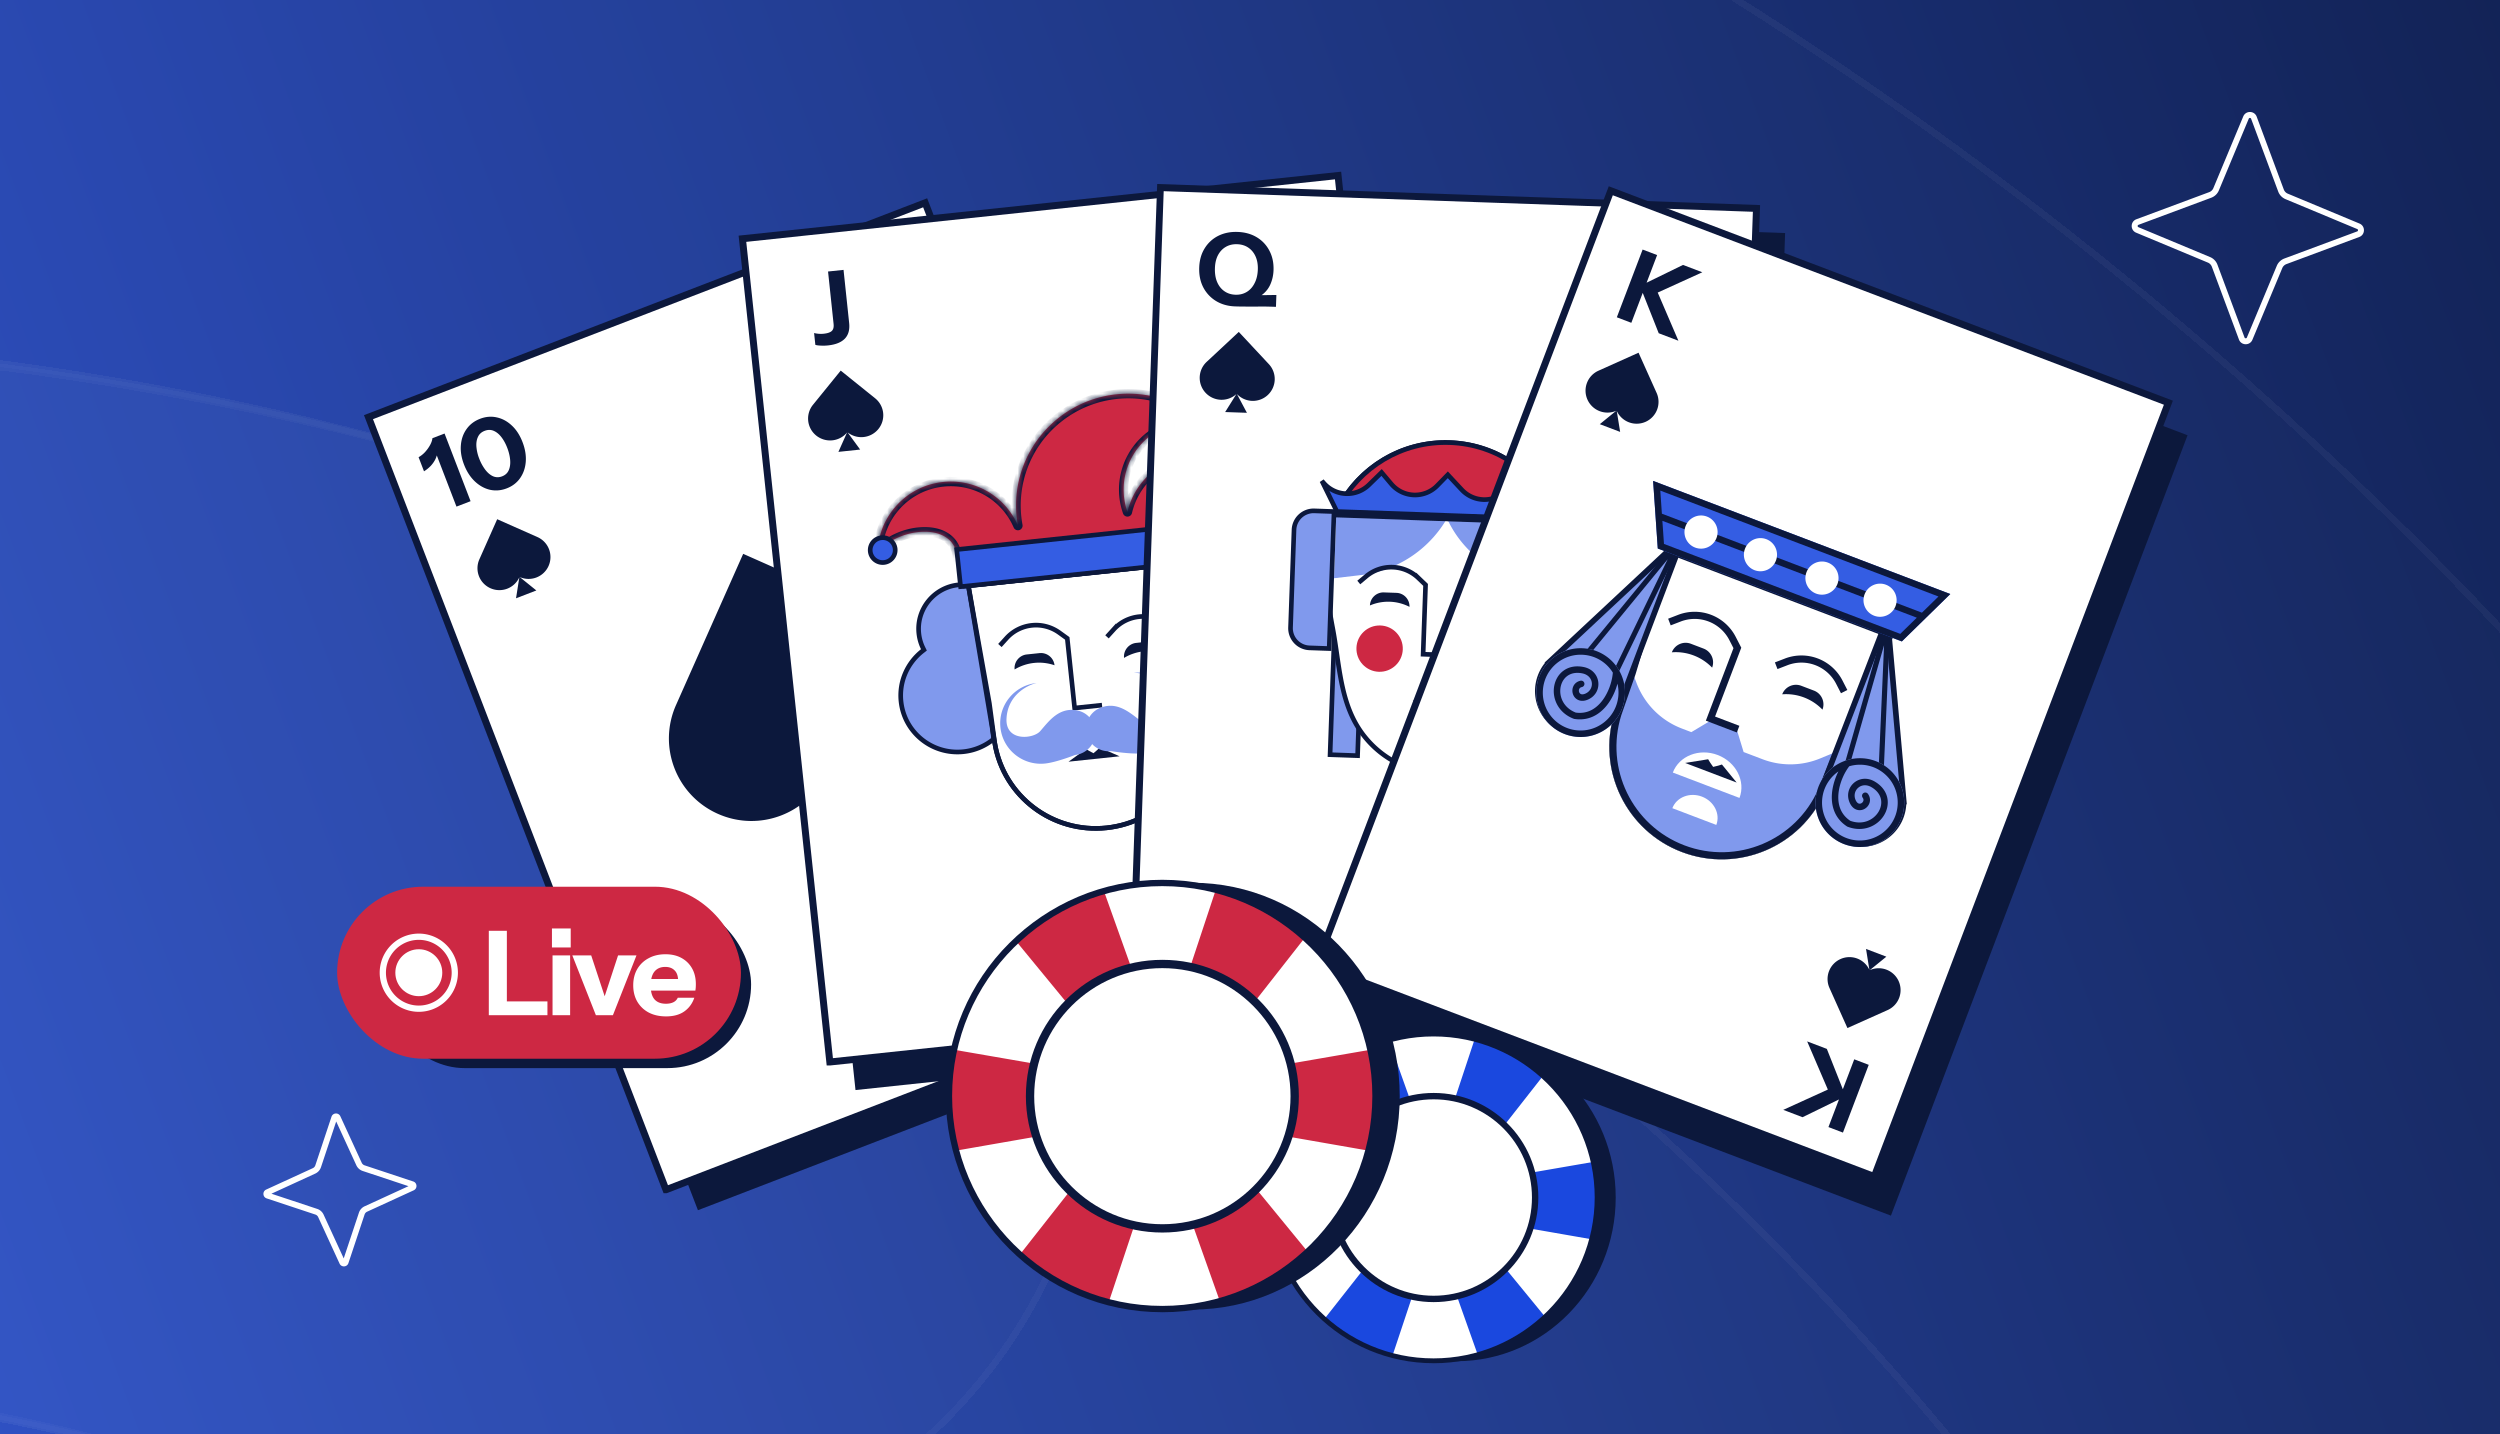 <svg xmlns="http://www.w3.org/2000/svg" width="441" height="253" fill="none"><g clip-path="url(#a)"><path fill="url(#b)" d="M0 0h441v253H0z"/><g opacity=".1" shape-rendering="crispEdges"><g filter="url(#c)" style="mix-blend-mode:overlay"><ellipse cx="-66.5" cy="589" fill="#fff" fill-opacity=".1" rx="692.5" ry="692"/><path stroke="#fff" stroke-opacity=".4" stroke-width="1.2" d="M625.4 589c0 381.849-309.774 691.4-691.9 691.4S-758.4 970.849-758.4 589s309.774-691.4 691.9-691.4S625.4 207.151 625.4 589z"/></g><g filter="url(#d)" style="mix-blend-mode:overlay"><path fill="#fff" fill-opacity=".1" fill-rule="evenodd" d="M60.14 273.923c-106.613-43.64-222.101-31.754-314.599 22.534-43.922 25.778-100.425 11.07-126.204-32.852-25.778-43.922-11.07-100.426 32.853-126.204 139.975-82.153 315.709-100.515 477.816-34.159C405.794 216.131 537.849 531.216 424.96 807.004 312.071 1082.79-3.014 1214.85-278.801 1101.96c-47.133-19.3-69.701-73.14-50.408-120.276 19.293-47.132 73.141-69.7 120.273-50.408 181.523 74.304 388.912-12.615 463.215-194.138S241.664 348.227 60.141 273.923z" clip-rule="evenodd"/><path stroke="#fff" stroke-opacity=".4" stroke-width="1.2" d="M60.368 273.368c-106.794-43.714-222.478-31.807-315.131 22.571-43.636 25.611-99.772 10.998-125.382-32.638-25.611-43.636-10.998-99.772 32.638-125.383 139.821-82.062 315.359-100.403 477.286-34.12C405.26 216.561 537.168 531.296 424.405 806.776 311.641 1082.26-3.093 1214.17-278.574 1101.4c-46.826-19.16-69.247-72.66-50.08-119.488 19.167-46.826 72.665-69.248 119.491-50.08 181.83 74.428 389.568-12.637 463.997-194.466 74.429-181.83-12.636-389.569-194.466-463.998z"/></g><g filter="url(#e)" style="mix-blend-mode:overlay"><path fill="#fff" fill-opacity=".15" fill-rule="evenodd" d="M63.139 274.923c-181.523-74.304-388.912 12.615-463.215 194.138-74.304 181.523 12.615 388.911 194.138 463.215 106.614 43.641 222.102 31.754 314.6-22.534 43.922-25.778 100.425-11.069 126.203 32.853 25.779 43.922 11.07 100.425-32.852 126.205-139.975 82.15-315.709 100.51-477.816 34.16-275.788-112.892-407.843-427.977-294.954-703.765C-457.868 123.408-142.783-8.647 133.004 104.242c47.133 19.293 69.701 73.141 50.408 120.273-19.293 47.132-73.141 69.701-120.273 50.408z" clip-rule="evenodd"/><path stroke="#fff" stroke-opacity=".4" stroke-width="1.2" d="M63.366 274.368c-181.83-74.429-389.568 12.636-463.997 194.466-74.429 181.829 12.636 389.568 194.466 463.997 106.794 43.715 222.478 31.808 315.131-22.571 43.636-25.611 99.771-10.998 125.382 32.638 25.611 43.637 10.998 99.772-32.638 125.382-139.821 82.06-315.359 100.4-477.286 34.12-275.481-112.762-407.39-427.496-294.626-702.977 112.764-275.481 427.498-407.39 702.979-294.626 46.826 19.167 69.247 72.665 50.08 119.491-19.167 46.825-72.665 69.247-119.49 50.08z"/></g></g><path fill="#fff" fill-rule="evenodd" d="M63.97 206.557a1.896 1.896 0 0 1-1.114-1.003l-.001-.003-3.551-7.724-2.688 8.081a1.895 1.895 0 0 1-1.004 1.113l-.003.002-7.729 3.547 8.086 2.683a1.895 1.895 0 0 1 1.115 1.006l3.551 7.725 2.688-8.082a1.895 1.895 0 0 1 1.004-1.113l.003-.001 7.729-3.548-8.086-2.683zm9.009 3.415-8.219 3.772a.844.844 0 0 0-.447.499l-2.852 8.575c-.239.718-1.238.779-1.561.086l-3.775-8.211a.849.849 0 0 0-.5-.447l-8.582-2.848c-.72-.239-.78-1.237-.086-1.56l8.219-3.772a.844.844 0 0 0 .447-.499l2.852-8.575c.24-.718 1.239-.779 1.561-.085l3.775 8.21a.85.85 0 0 0 .5.447l8.582 2.848c.72.239.78 1.237.086 1.56z" clip-rule="evenodd"/><g clip-path="url(#f)"><path fill="#0C183C" d="M169.54 37.796 70.193 76.052l52.922 137.431 99.347-38.255L169.54 37.796z"/><path fill="#fff" stroke="#0C183C" stroke-width="1.232" d="M117.478 209.868 64.999 73.586l98.198-37.813 52.478 136.282-98.197 37.813z"/><path fill="#0C183C" fill-rule="evenodd" d="M86.419 86.395c.985.218 1.975.135 2.97-.248.996-.382 1.78-.982 2.355-1.8.581-.832.915-1.797 1-2.895.086-1.099-.105-2.256-.573-3.472-.463-1.204-1.09-2.175-1.88-2.91-.795-.748-1.678-1.227-2.647-1.438-.974-.222-1.965-.14-2.97.248-.996.382-1.787.984-2.372 1.806-.579.806-.913 1.752-1.003 2.84-.094 1.076.09 2.217.554 3.421.463 1.205 1.096 2.192 1.9 2.961.799.759 1.688 1.254 2.666 1.487zm3.331-3.469c-.22.516-.612.883-1.177 1.1-.552.212-1.087.208-1.603-.012-.51-.235-.972-.629-1.387-1.18a7.928 7.928 0 0 1-1.05-1.937 7.414 7.414 0 0 1-.492-2.074c-.053-.665.036-1.244.265-1.738.224-.505.619-.866 1.183-1.083.564-.217 1.096-.219 1.597-.005.501.213.955.584 1.361 1.113.407.528.75 1.158 1.03 1.887.28.73.452 1.438.513 2.124.06.688-.02 1.289-.24 1.805z" clip-rule="evenodd"/><path fill="#0C183C" d="M77.049 80.337a3.983 3.983 0 0 1-.242.658c-.2.406-.469.795-.808 1.167a5.993 5.993 0 0 1-1.205.977l-.956-2.487a4.66 4.66 0 0 0 1.124-.889 6.44 6.44 0 0 0 .895-1.238c.246-.45.387-.86.423-1.228l2.14-.823 4.59 11.936-2.489.957-3.471-9.03z"/><path fill="#0C183C" fill-rule="evenodd" d="M197.246 160.576c.585-.821 1.376-1.423 2.371-1.806.995-.382 1.98-.463 2.954-.241.989.229 1.883.722 2.683 1.48.799.759 1.432 1.746 1.9 2.961.463 1.205.647 2.346.553 3.422-.089 1.087-.424 2.034-1.002 2.84-.575.817-1.365 1.419-2.372 1.806-.995.383-1.985.465-2.97.248-.97-.211-1.852-.69-2.647-1.437-.791-.737-1.418-1.707-1.881-2.912-.463-1.204-.654-2.361-.573-3.471.086-1.098.414-2.062.984-2.89zm4.797.344c-.509-.235-1.046-.245-1.61-.028-.553.213-.948.574-1.183 1.083-.221.516-.301 1.118-.24 1.805.061.687.234 1.4.519 2.141a7.378 7.378 0 0 0 1.024 1.87c.406.529.86.9 1.361 1.114.505.224 1.039.228 1.603.011.565-.217.961-.572 1.19-1.066.229-.494.317-1.074.265-1.738a7.49 7.49 0 0 0-.5-2.092 7.879 7.879 0 0 0-1.042-1.92c-.415-.551-.878-.944-1.387-1.18z" clip-rule="evenodd"/><path fill="#0C183C" d="M194.347 171.351a3.989 3.989 0 0 0-.62-.326 4.994 4.994 0 0 0-1.382-.326 6.023 6.023 0 0 0-1.549.082l.956 2.487c.43-.102.907-.133 1.43-.093a6.395 6.395 0 0 1 1.494.32c.484.169.863.378 1.137.628l2.14-.822-4.589-11.936-2.488.956 3.471 9.03zM91.68 101.791a3.86 3.86 0 0 0 5.09-1.962v-.002a3.853 3.853 0 0 0-1.96-5.086l-7.106-3.152-3.144 7.079a3.861 3.861 0 0 0 1.964 5.1 3.868 3.868 0 0 0 5.087-1.93l-.583 3.7 3.584-1.381-2.931-2.366zm54.396 34.328c7.328 3.248 15.909-.063 19.164-7.389v-.005c3.256-7.328-.052-15.905-7.382-19.156l-26.761-11.872-11.842 26.662c-3.268 7.35.045 15.951 7.397 19.208 7.308 3.243 15.856-.013 19.162-7.27l-2.196 13.935 13.495-5.2-11.037-8.913zm44.702 9.346a3.859 3.859 0 0 1 5.092-1.952l.001.001a3.853 3.853 0 0 1 1.952 5.089l-3.164 7.1-7.077-3.149a3.862 3.862 0 0 1-1.958-5.103 3.869 3.869 0 0 1 5.071-1.975l-2.912-2.356 3.586-1.375-.591 3.72z"/></g><g clip-path="url(#g)"><path fill="#0C183C" d="M241.658 34.554 135.361 45.84l15.549 146.446L257.206 181 241.658 34.554z"/><path fill="#fff" stroke="#0C183C" stroke-width="1.232" d="M146.381 187.337 130.962 42.116 236.034 30.96l15.419 145.221-105.072 11.155z"/><path fill="#0C183C" d="M146.062 60.932a7.728 7.728 0 0 1-1.306.031c-.421-.015-.73-.06-.93-.134l-.22-2.084c.222.06.484.104.786.131.302.028.606.025.914-.007.663-.07 1.131-.227 1.404-.47.284-.256.396-.673.335-1.25l-.978-9.255 2.733-.288.991 9.378c.124 1.178-.132 2.098-.768 2.76-.637.651-1.624 1.047-2.961 1.188zm88.089 98.634a7.846 7.846 0 0 0-1.284.243c-.408.103-.701.211-.881.325l.22 2.085c.205-.105.452-.203.741-.293.29-.09.588-.151.896-.184.662-.07 1.153-.015 1.471.166.331.191.527.576.588 1.153l.978 9.255 2.733-.289-.991-9.379c-.124-1.177-.566-2.024-1.327-2.539-.759-.503-1.807-.684-3.144-.543zm-84.647-83.307a3.885 3.885 0 0 0 5.444-.58l.001-.002a3.841 3.841 0 0 0-.577-5.42l-6.07-4.882-4.891 6.027a3.85 3.85 0 0 0 .577 5.435 3.895 3.895 0 0 0 5.436-.55l-1.529 3.423 3.835-.407-2.226-3.044zm84.727 67.802a3.886 3.886 0 0 1 5.446-.569l.001.001a3.841 3.841 0 0 1 .568 5.421l-4.916 6.042-6.043-4.872a3.85 3.85 0 0 1-.571-5.435 3.894 3.894 0 0 1 5.431-.598l-2.21-3.029 3.835-.402-1.541 3.441z"/><mask id="h" fill="#fff"><path d="M202.356 77.323a12.027 12.027 0 0 1 10.02-2.728c-7.302-6.66-18.627-6.952-26.301-.333a19.643 19.643 0 0 0-6.512 18.454 12.901 12.901 0 0 0-13.208-7.693c-6.582.695-11.486 6.202-11.553 12.634 2.805-4.342 13.363-6.13 14.076.61l41.533-4.386c-.711-6.74 9.988-7.197 13.638-3.537-1.409-6.277-7.354-10.637-13.937-9.942a12.902 12.902 0 0 0-11.229 9.91 11.919 11.919 0 0 1 3.473-12.989z"/></mask><path fill="#CD2843" d="M202.356 77.323a12.027 12.027 0 0 1 10.02-2.728c-7.302-6.66-18.627-6.952-26.301-.333a19.643 19.643 0 0 0-6.512 18.454 12.901 12.901 0 0 0-13.208-7.693c-6.582.695-11.486 6.202-11.553 12.634 2.805-4.342 13.363-6.13 14.076.61l41.533-4.386c-.711-6.74 9.988-7.197 13.638-3.537-1.409-6.277-7.354-10.637-13.937-9.942a12.902 12.902 0 0 0-11.229 9.91 11.919 11.919 0 0 1 3.473-12.989z"/><path fill="#0C183C" d="m212.376 74.595-.146.808 2.808.508-2.108-1.922-.554.606zm-10.02 2.728.536.622-.536-.622zm-16.281-3.061-.536-.622.536.622zm-6.512 18.454-.754.325a.82.82 0 0 0 1.561-.473l-.807.148zm-24.761 4.941-.821-.008-.029 2.837 1.54-2.383-.69-.446zm14.076.61-.817.086.087.817.816-.087-.086-.816zm41.533-4.386.087.816.816-.086-.086-.817-.817.087zm13.638-3.537-.581.58 2.004 2.009-.622-2.769-.801.18zm-25.166-.033-.775.273a.822.822 0 0 0 1.575-.088l-.8-.185zm13.64-16.524a12.852 12.852 0 0 0-10.704 2.914l1.073 1.244a11.207 11.207 0 0 1 9.338-2.542l.293-1.616zm-25.912 1.096c7.356-6.344 18.214-6.064 25.212.319l1.107-1.213c-7.607-6.938-19.4-7.242-27.391-.35l1.072 1.244zm-6.241 17.685a18.823 18.823 0 0 1 6.241-17.685l-1.072-1.243a20.463 20.463 0 0 0-6.783 19.225l1.614-.297zm-13.929-6.728a12.08 12.08 0 0 1 12.368 7.201l1.508-.65a13.722 13.722 0 0 0-14.048-8.184l.172 1.633zm-10.818 11.825c.062-6.017 4.652-11.174 10.818-11.825l-.172-1.633c-6.999.739-12.217 6.594-12.288 13.442l1.642.016zm54.575-16.447c6.167-.65 11.732 3.434 13.05 9.306l1.602-.36c-1.499-6.681-7.825-11.318-14.824-10.579l.172 1.633zm-10.515 9.278a12.08 12.08 0 0 1 10.515-9.278l-.172-1.633a13.723 13.723 0 0 0-11.943 10.542l1.6.369zm2.136-13.795a12.74 12.74 0 0 0-3.711 13.883l1.549-.545a11.097 11.097 0 0 1 3.235-12.094l-1.073-1.244zm-32.125 21.48c-.204-1.93-1.133-3.31-2.485-4.159-1.32-.829-2.977-1.115-4.624-1.036-1.654.08-3.366.528-4.857 1.247-1.483.715-2.807 1.728-3.615 2.978l1.379.892c.594-.92 1.642-1.76 2.949-2.39a11.186 11.186 0 0 1 4.223-1.087c1.432-.068 2.724.191 3.672.787.915.575 1.573 1.5 1.725 2.94l1.633-.172zm54.936-8.417c-1.051-1.054-2.558-1.768-4.157-2.157a12.82 12.82 0 0 0-5.011-.205c-1.627.267-3.188.892-4.305 1.979-1.145 1.113-1.766 2.656-1.562 4.586l1.633-.173c-.152-1.44.298-2.482 1.073-3.236.803-.78 2.012-1.304 3.427-1.536a11.177 11.177 0 0 1 4.356.18c1.411.344 2.61.946 3.384 1.722l1.162-1.16zm-14.305 3.3-41.533 4.386.172 1.633 41.534-4.386-.173-1.633z" mask="url(#h)"/><path fill="#8099ED" stroke="#0C183C" stroke-width=".821" d="m162.718 114.844.262-.205-.147-.299a7.723 7.723 0 0 1-.748-2.602c-.452-4.275 2.665-8.113 6.965-8.567a7.837 7.837 0 0 1 3.389.384l2.833 26.821a10.007 10.007 0 0 1-5.32 2.221c-5.505.581-10.433-3.389-11.011-8.863-.374-3.536 1.159-6.838 3.777-8.89zm57.541-6.077-.299-.146.081-.323a7.71 7.71 0 0 0 .188-2.701c-.451-4.275-4.301-7.377-8.601-6.922a7.829 7.829 0 0 0-3.234 1.083l2.832 26.821a10.018 10.018 0 0 0 5.666 1.061c5.505-.582 9.496-5.494 8.918-10.968-.374-3.536-2.562-6.445-5.551-7.905z"/><path fill="#fff" stroke="#0C183C" stroke-width=".821" d="m175.479 131.119-4.664-27.803 39.029-4.122 1.521 27.952c.521 9.568-6.584 17.873-16.163 18.885-9.509 1.004-18.149-5.532-19.723-14.912z"/><path stroke="#0C183C" stroke-width=".821" d="m170.82 103.316 39.02-4.121.96 21.036v.007l.001.008.565 6.906c.518 9.565-6.587 17.868-16.164 18.879-9.507 1.004-18.145-5.529-19.722-14.906l-.953-7.051-.001-.008-.002-.009-3.704-20.741z"/><path fill="#0C183C" d="M178.978 118.096a2.415 2.415 0 0 1 2.155-2.651l2.223-.235a2.417 2.417 0 0 1 2.662 2.142 8.346 8.346 0 0 0-7.04.744zm19.304-2.039a2.418 2.418 0 0 1 2.156-2.651l2.223-.235a2.416 2.416 0 0 1 2.661 2.143 8.346 8.346 0 0 0-7.04.743z"/><path stroke="#0C183C" stroke-width=".821" d="m194.396 124.386-4.834.511-1.297-12.285-1.414-1.018a7.025 7.025 0 0 0-9.3.983l-1.17 1.29m18.891-1.528 1.17-1.29a7.026 7.026 0 0 1 9.3-.983l1.414 1.018"/><path fill="#fff" d="M193.389 130.385c-1.925.204-3.336 1.775-3.153 3.511l6.969-.736c-.183-1.736-1.892-2.978-3.816-2.775z"/><path fill="#0C183C" d="m188.483 134.364 3.067-2.213.036-.026.53.332.766.412.662-.563.449-.435.04.018 3.462 1.523-9.012.952z"/><path fill="#345DE3" stroke="#0C183C" stroke-width=".821" d="m168.758 96.942 41.859-4.42.691 6.541-41.859 4.421-.691-6.542z"/><path fill="#8099ED" d="M176.477 128.337c.414 3.923 3.945 6.765 7.886 6.348 2.014-.212 5.288-1.513 5.288-1.513 2.193-.232 3.784-2.189 3.554-4.371a3.975 3.975 0 0 0-2.745-3.366c-3.559-1.011-5.484 1.866-6.985 3.557-1.215 1.371-6.107 1.858-5.928-2.193.179-4.051 3.462-5.884 5.316-6.318-3.941.416-6.801 3.933-6.386 7.856z"/><path fill="#8099ED" d="M207.877 125.02c.414 3.923-2.445 7.44-6.386 7.856-2.015.213-5.488-.376-5.488-.376-2.193.232-4.158-1.35-4.388-3.532a3.975 3.975 0 0 1 1.981-3.865c3.27-1.732 5.753.679 7.574 2.02 1.475 1.086 6.36.541 5.339-3.384-1.021-3.924-4.615-5.03-6.519-5.068 3.942-.416 7.473 2.426 7.887 6.349z"/><path fill="#345DE3" stroke="#0C183C" stroke-width=".821" d="M157.902 96.808a2.2 2.2 0 0 1-1.963 2.412 2.199 2.199 0 0 1-2.423-1.95 2.199 2.199 0 0 1 1.962-2.411 2.2 2.2 0 0 1 2.424 1.949zm54.637-22.118a2.2 2.2 0 0 1-1.963 2.413 2.2 2.2 0 0 1-2.424-1.95 2.2 2.2 0 0 1 1.963-2.412 2.2 2.2 0 0 1 2.424 1.95zm12.974 14.285a2.2 2.2 0 0 1-1.963 2.413 2.199 2.199 0 0 1-2.423-1.95 2.2 2.2 0 0 1 1.963-2.412 2.199 2.199 0 0 1 2.423 1.95z"/></g><g clip-path="url(#i)"><path fill="#0C183C" d="m314.895 41.11-106.393-3.717-5.142 147.179 106.393 3.718 5.142-147.18z"/><path fill="#fff" stroke="#0C183C" stroke-width="1.232" d="m199.583 179.037 5.099-145.948 105.162 3.674-5.099 145.948-105.162-3.674z"/><path fill="#0C183C" fill-rule="evenodd" d="M214.498 53.094c.975.591 2.096.91 3.363.954.675.024 1.291.034 1.849.03.557.008 1.102.01 1.636.005.533-.005 1.097-.008 1.69-.011.604.01 1.285.028 2.043.055l.074-2.095-2.605.036a4.47 4.47 0 0 0 .264-.208 4.59 4.59 0 0 0 1.346-1.853c.298-.724.462-1.5.492-2.329.046-1.301-.198-2.453-.731-3.456a5.893 5.893 0 0 0-2.228-2.371c-.964-.58-2.091-.892-3.381-.938-1.267-.045-2.408.187-3.422.696a5.884 5.884 0 0 0-2.39 2.208c-.591.95-.91 2.077-.956 3.378-.046 1.314.191 2.477.712 3.49a6.1 6.1 0 0 0 2.244 2.409zm5.41-1.586c-.582.347-1.245.507-1.991.48-.735-.025-1.379-.232-1.935-.619-.555-.387-.981-.923-1.276-1.61-.296-.697-.426-1.525-.392-2.483.031-.888.212-1.646.543-2.274.343-.639.804-1.126 1.385-1.461.581-.335 1.245-.489 1.991-.462.758.026 1.414.227 1.97.603.556.375.982.893 1.279 1.556.296.662.429 1.43.398 2.306-.033.947-.228 1.758-.584 2.432-.344.675-.807 1.186-1.388 1.532zm67.513 112.986c1.014-.521 2.155-.759 3.422-.714.675.024 1.29.058 1.846.101.556.032 1.1.069 1.632.111.532.043 1.094.086 1.685.131.603.033 1.284.063 2.042.09l-.074 2.095-2.597-.221c.087.073.17.148.249.226a4.586 4.586 0 0 1 1.211 1.945c.247.743.355 1.529.326 2.357-.046 1.302-.371 2.434-.974 3.396a5.891 5.891 0 0 1-2.391 2.207c-1.002.51-2.148.742-3.439.696-1.267-.045-2.388-.357-3.363-.937a5.885 5.885 0 0 1-2.228-2.372c-.522-.99-.76-2.136-.714-3.437.047-1.314.366-2.457.958-3.432a6.096 6.096 0 0 1 2.409-2.242zm5.283 1.964c-.555-.387-1.206-.593-1.952-.62-.734-.026-1.392.134-1.973.481-.581.347-1.044.852-1.388 1.515-.344.675-.533 1.491-.567 2.45-.031.887.096 1.656.381 2.306.296.662.723 1.181 1.278 1.556.556.375 1.207.576 1.953.602.758.027 1.427-.127 2.008-.461.581-.335 1.043-.822 1.386-1.462.343-.639.53-1.397.561-2.273.033-.946-.104-1.769-.411-2.467-.295-.697-.72-1.24-1.276-1.627z" clip-rule="evenodd"/><path fill="#0C183C" d="M218.186 69.493a3.86 3.86 0 0 0 5.45.188v-.001a3.852 3.852 0 0 0 .189-5.448l-5.302-5.683-5.667 5.282a3.862 3.862 0 0 0-.19 5.461 3.867 3.867 0 0 0 5.437.217l-1.986 3.176 3.838.133-1.769-3.325zm74.069 79.003a3.86 3.86 0 0 1 5.45.199l.001.001a3.855 3.855 0 0 1-.198 5.448l-5.693 5.293-5.277-5.67a3.862 3.862 0 0 1 .197-5.462 3.868 3.868 0 0 1 5.439.169l-1.755-3.308 3.837.139-2.001 3.191z"/><path fill="#8099ED" stroke="#0C183C" stroke-width=".821" d="m235.37 112.069 2.428.086 2.428.087-.748 21.057-2.427-.086-2.428-.086.747-21.058zm33.479 1.187 2.428.087 2.427.086-.747 21.057-2.428-.086-2.428-.086.748-21.058z"/><path fill="#fff" stroke="#0C183C" stroke-width=".821" d="M255.752 78.077c11.752.417 20.94 10.275 20.523 22.018-.108 3.05-.976 7.165-1.937 10.878-.393 1.521-.725 3.075-1.053 4.623l-.03.14c-.318 1.504-.636 3.003-1.009 4.475-.768 3.037-1.762 5.934-3.451 8.478-3.234 4.873-8.85 7.99-15.109 7.768a17.378 17.378 0 0 1-14.782-9.298c-1.282-2.442-1.973-5.121-2.474-7.901-.235-1.304-.427-2.624-.62-3.95l-.038-.26c-.206-1.411-.416-2.827-.681-4.222-.785-4.121-1.491-8.894-1.372-12.241.417-11.743 10.281-20.925 22.033-20.508z"/><path fill="#CD2843" stroke="#0C183C" stroke-width=".821" d="M236.085 89.557c3.668-7.07 11.175-11.78 19.667-11.48 8.493.302 15.647 5.534 18.805 12.845l-38.472-1.365z"/><path fill="#8099ED" d="m235.75 89.843 19.995.71a20.32 20.32 0 0 1-15.708 10.894l-4.718.553.431-12.157z"/><path fill="#8099ED" d="m254.846 90.522 20.055.711-.431 12.157-5.257-.995a19.296 19.296 0 0 1-14.156-11.378l-.211-.495z"/><path fill="#0C183C" d="M241.656 106.803a2.387 2.387 0 0 1 2.472-2.301l2.205.078a2.388 2.388 0 0 1 2.303 2.471 8.203 8.203 0 0 0-6.98-.248zm19.14.68a2.39 2.39 0 0 1 2.473-2.302l2.205.078a2.388 2.388 0 0 1 2.303 2.471 8.205 8.205 0 0 0-6.981-.247z"/><ellipse cx="243.364" cy="114.419" fill="#CD2843" rx="4.09" ry="4.087" transform="rotate(2.033 243.364 114.419)"/><ellipse cx="265.648" cy="115.21" fill="#CD2843" rx="4.09" ry="4.087" transform="rotate(2.033 265.648 115.21)"/><path fill="#345DE3" stroke="#0C183C" stroke-width=".821" d="m235.831 90.233-2.651-5.394.368.414a5.48 5.48 0 0 0 7.921.281l2.244-2.19 1.713 2.028a5.478 5.478 0 0 0 8.108.288l1.86-1.909 2.461 2.638a5.478 5.478 0 0 0 7.736.274l2.65-2.464 2.097 2.36a5.48 5.48 0 0 0 7.921.281l.396-.387-3.026 5.192-39.798-1.412z"/><path fill="#8099ED" stroke="#0C183C" stroke-width=".821" d="M228.263 93.463a3.471 3.471 0 0 1 3.592-3.347l3.47.123-.858 24.166-3.469-.123a3.472 3.472 0 0 1-3.347-3.592l.612-17.227zm53.851 1.91a3.471 3.471 0 0 0-3.346-3.592l-3.469-.123-.858 24.166 3.469.123a3.472 3.472 0 0 0 3.593-3.346l.611-17.228z"/><path stroke="#0C183C" stroke-width=".821" d="m255.831 115.575-4.794-.17.434-12.232-1.24-1.194a6.912 6.912 0 0 0-9.222-.327l-1.321 1.103m11.824 26.017 4.339.154"/><path fill="#0C183C" d="m249.199 123.645 3.303-1.746.039-.02.472.399.69.511.725-.461.499-.364.037.023 3.172 1.975-8.937-.317z"/><path stroke="#0C183C" stroke-width=".821" d="m258.369 103.418 1.322-1.103a6.913 6.913 0 0 1 9.222.327l1.24 1.195"/><path fill="#0C183C" d="m235.57 90.409 39.596 1.406-.03.848-39.596-1.406z"/></g><g clip-path="url(#j)"><path fill="#0C183C" d="m385.885 76.78-99.512-37.823-52.321 137.661 99.512 37.823 52.321-137.662z"/><path fill="#fff" stroke="#0C183C" stroke-width="1.232" d="m232.26 170.162 51.884-136.51 98.361 37.385-51.884 136.51-98.361-37.385z"/><path fill="#0C183C" d="m289.777 51.661 2.822 7.122 3.472 1.322-3.649-8.497 7.867-3.58-3.405-1.297-6.424 3.136 1.856-4.875-2.558-.973-4.55 11.95 2.558.974 2.011-5.282zm35.3 140.485-2.823-7.122-3.471-1.321 3.649 8.496-7.867 3.581 3.405 1.296 6.424-3.135-1.856 4.874 2.558.974 4.55-11.951-2.558-.974-2.011 5.282zM285.19 72.47a3.86 3.86 0 0 0 5.099 1.934h.001a3.853 3.853 0 0 0 1.935-5.096l-3.187-7.09-7.067 3.173a3.861 3.861 0 0 0-1.941 5.108 3.868 3.868 0 0 0 5.077 1.959l-2.904 2.366 3.59 1.363-.603-3.718zm44.641 98.664a3.86 3.86 0 0 1 5.095 1.945v.002a3.852 3.852 0 0 1-1.944 5.092l-7.095 3.176-3.167-7.069a3.862 3.862 0 0 1 1.948-5.107 3.869 3.869 0 0 1 5.094 1.914l-.596-3.698 3.588 1.369-2.923 2.376z"/><path fill="#fff" stroke="#0C183C" stroke-width="1.26" d="m285.393 125.977 9.032-28.879 39.001 14.847-12.094 27.505c-4.127 9.387-14.876 13.895-24.443 10.253-9.496-3.615-14.535-14.011-11.496-23.726z"/><path fill="#fff" d="m294.023 96.272 40.246 15.32-9.531 21.174-2.829 6.937c-4.262 9.694-15.362 14.35-25.244 10.589-9.809-3.734-15.011-14.471-11.873-24.503l2.527-7.267 6.704-22.25z"/><path fill="#8099ED" d="M285.709 126.057c-3.032 9.673 1.902 19.996 11.262 23.559 9.429 3.589 20.051-.932 24.156-10.283l2.727-6.691-2.767 1.142a13.774 13.774 0 0 1-10.16.151l-3.354-1.276-1.157-3.796-4.632-1.763-3.432 2.049-1.679-.64a13.793 13.793 0 0 1-7.995-8.05l-.53-1.409-2.439 7.007z"/><path stroke="#0C183C" stroke-width="1.26" d="m294.432 97.102 38.989 14.841-9.257 20.565-.005.01-.004.011-2.826 6.929c-4.13 9.383-14.875 13.886-24.439 10.246-9.494-3.614-14.532-14.004-11.499-23.717l2.524-7.257.004-.013.004-.013 6.509-21.602z"/><path fill="#0C183C" d="M294.915 115.068a2.602 2.602 0 0 1 3.356-1.509l2.244.854a2.602 2.602 0 0 1 1.503 3.358 8.905 8.905 0 0 0-7.103-2.703zm19.467 7.409a2.601 2.601 0 0 1 3.356-1.508l2.243.854a2.602 2.602 0 0 1 1.504 3.358 8.909 8.909 0 0 0-7.103-2.704z"/><path stroke="#0C183C" stroke-width="1.26" d="m306.602 128.621-4.877-1.856 4.748-12.473-.857-1.668a7.506 7.506 0 0 0-9.382-3.571l-1.749.675m18.835 7.707 1.75-.675a7.506 7.506 0 0 1 9.382 3.571l.857 1.668"/><path fill="#fff" d="M302.996 133.181c-3.247-1.236-6.788.151-7.91 3.098l11.758 4.475c1.122-2.946-.601-6.337-3.848-7.573z"/><path fill="#0C183C" d="m297.256 134.585 4.015-.644.047-.007.347.577.531.77.908-.222.643-.201.03.037 2.571 3.151-9.092-3.461z"/><path fill="#8099ED" stroke="#0C183C" d="m285.599 124.591 11.088-29.278.004-.01.241-.6-23.659 22.098 12.326 7.79zm0 0-.019-.007-.195.424a7.411 7.411 0 0 1-6.056 4.271 7.352 7.352 0 0 1-3.291-.454 7.356 7.356 0 0 1-3.979-3.602 7.393 7.393 0 0 1-.297-5.953 7.443 7.443 0 0 1 1.105-1.956l.021-.026.018-.03c.095-.161.216-.315.367-.456l12.326 7.789z"/><path fill="#0C183C" fill-rule="evenodd" d="m278.662 116.136 17.251-21.03.761.487-12.137 25.042-.818-.397 10.46-21.584-14.813 18.059-.704-.577z" clip-rule="evenodd"/><path fill="#8099ED" d="M271.047 121.383c.442-4.302 4.284-7.435 8.58-6.997a7.783 7.783 0 0 1 5.43 3.049 7.803 7.803 0 0 1 1.551 5.533c-.442 4.303-4.283 7.436-8.58 6.998-4.297-.438-7.422-4.281-6.981-8.583z"/><path fill="#0C183C" fill-rule="evenodd" d="M285.669 118.372a7.851 7.851 0 0 0-.975-1.381 7.775 7.775 0 0 0-5.067-2.605c-4.296-.438-8.138 2.695-8.58 6.997-.441 4.302 2.684 8.145 6.981 8.583 4.297.438 8.138-2.695 8.58-6.998a7.8 7.8 0 0 0-.939-4.596zm-1.164.282a6.64 6.64 0 0 0-4.994-3.128c-3.666-.373-6.946 2.3-7.323 5.974-.377 3.674 2.291 6.952 5.956 7.325 3.666.374 6.946-2.299 7.323-5.974a6.668 6.668 0 0 0-.148-2.247 11.164 11.164 0 0 1-1.28 2.978c-1.276 2.045-3.382 3.692-6.313 3.241l-.06-.009-.057-.022c-2.767-1.053-3.831-3.598-3.451-5.752.19-1.075.743-2.074 1.643-2.729.909-.662 2.121-.938 3.545-.652 3.097.621 3.509 4.445.876 5.699-.635.302-1.241.351-1.756.148a1.725 1.725 0 0 1-.997-1.069 1.876 1.876 0 0 1 .081-1.409c.225-.463.653-.822 1.253-.949a.572.572 0 1 1 .237 1.121c-.257.055-.39.187-.459.329a.731.731 0 0 0-.026.542.584.584 0 0 0 .332.369c.149.058.418.085.842-.117 1.6-.762 1.448-3.127-.608-3.54-1.149-.23-2.025.003-2.645.454-.628.458-1.043 1.177-1.189 2.002-.288 1.633.495 3.602 2.674 4.46 2.288.326 3.983-.926 5.106-2.724.864-1.384 1.335-3.019 1.438-4.321z" clip-rule="evenodd"/><path fill="#8099ED" stroke="#0C183C" d="m321.428 138.861 11.282-29.204.004-.01h-.001l.221-.607 2.872 32.245-14.378-2.424zm0 0 .019.007-.138.446a7.413 7.413 0 0 0 1.659 7.222 7.347 7.347 0 0 0 2.755 1.858 7.36 7.36 0 0 0 5.367-.026 7.392 7.392 0 0 0 4.194-4.235 7.471 7.471 0 0 0 .482-2.195l.002-.034.007-.033c.037-.184.049-.38.031-.585l-14.378-2.425z"/><path fill="#0C183C" fill-rule="evenodd" d="m332.237 137.193 1.188-27.174-.892-.145-7.674 26.748.875.251 6.614-23.055-1.02 23.335.909.04z" clip-rule="evenodd"/><path fill="#8099ED" d="M334.406 146.183c2.543-3.499 1.773-8.396-1.719-10.937a7.786 7.786 0 0 0-6.08-1.353 7.804 7.804 0 0 0-4.847 3.086c-2.542 3.499-1.772 8.396 1.72 10.937 3.492 2.542 8.384 1.766 10.926-1.733z"/><path fill="#0C183C" fill-rule="evenodd" d="M325.527 134.183a7.788 7.788 0 0 1 1.647-.378 7.775 7.775 0 0 1 5.513 1.441c3.492 2.541 4.262 7.438 1.719 10.937-2.542 3.499-7.434 4.275-10.926 1.733-3.492-2.541-4.262-7.438-1.72-10.937a7.8 7.8 0 0 1 3.767-2.796zm.679.986a6.64 6.64 0 0 1 5.806 1.004c2.979 2.168 3.638 6.348 1.467 9.336a6.671 6.671 0 0 1-9.324 1.48c-2.98-2.168-3.638-6.348-1.467-9.336a6.676 6.676 0 0 1 1.61-1.575 11.174 11.174 0 0 0-1.035 3.072c-.414 2.375.055 5.007 2.539 6.627l.051.033.056.022c2.765 1.062 5.255-.123 6.41-1.981.576-.927.83-2.04.597-3.129-.235-1.099-.953-2.113-2.205-2.851-2.72-1.604-5.579.968-4.455 3.66.271.649.689 1.09 1.208 1.282a1.728 1.728 0 0 0 1.456-.13 1.88 1.88 0 0 0 .881-1.105c.141-.494.062-1.047-.3-1.542a.573.573 0 1 0-.925.677c.155.212.165.399.122.551a.733.733 0 0 1-.342.421.58.58 0 0 1-.493.053c-.15-.056-.368-.216-.549-.649-.683-1.635 1.008-3.295 2.815-2.23 1.009.595 1.506 1.354 1.666 2.103.163.76-.008 1.572-.45 2.284-.875 1.408-2.773 2.352-4.967 1.537-1.922-1.284-2.349-3.348-1.985-5.436.28-1.607 1.02-3.14 1.813-4.178z" clip-rule="evenodd"/><path fill="#345DE3" d="m291.609 84.834 52.42 19.954-4.272 4.18-4.272 4.18-43.054-16.39-.411-5.962-.411-5.963z"/><path fill="#0C183C" fill-rule="evenodd" d="m293.157 90.615-.281-4.072 49.07 18.679-2.918 2.855-45.871-17.462zm-1.548-5.781 52.42 19.954-8.544 8.36-43.054-16.39-.822-11.924zm1.916 11.114-.281-4.073 44.881 17.085-2.918 2.855-41.682-15.867z" clip-rule="evenodd"/><ellipse cx="300.063" cy="93.857" fill="#fff" rx="2.923" ry="2.927" transform="rotate(20.84 300.063 93.857)"/><ellipse cx="310.544" cy="97.847" fill="#fff" rx="2.923" ry="2.927" transform="rotate(20.84 310.544 97.847)"/><ellipse cx="321.395" cy="101.976" fill="#fff" rx="2.923" ry="2.927" transform="rotate(20.84 321.395 101.976)"/><ellipse cx="331.643" cy="105.879" fill="#fff" rx="2.923" ry="2.927" transform="rotate(20.84 331.643 105.879)"/><path fill="#fff" d="M300.219 140.522c-2.141-.815-4.477.1-5.217 2.043l7.755 2.952c.74-1.943-.397-4.18-2.538-4.995z"/></g><path fill="#fff" fill-rule="evenodd" d="m391.153 46.685 4.782 12.845c.022.06.052.09.078.107.031.02.075.036.127.038a.235.235 0 0 0 .128-.032.218.218 0 0 0 .085-.108l.001-.001 5.27-12.642.001-.003a2.334 2.334 0 0 1 1.326-1.283l.01-.004 12.845-4.78a.203.203 0 0 0 .107-.079.236.236 0 0 0 .037-.127.226.226 0 0 0-.032-.128.213.213 0 0 0-.107-.085l-.001-.001-12.643-5.27-.002-.001a2.332 2.332 0 0 1-1.283-1.326l-.004-.01-4.781-12.845a.206.206 0 0 0-.078-.107.238.238 0 0 0-.127-.038.237.237 0 0 0-.128.032.208.208 0 0 0-.085.107l-.001.002-5.27 12.642-.001.003a2.336 2.336 0 0 1-1.327 1.283l-.009.003-12.845 4.782a.204.204 0 0 0-.107.078.236.236 0 0 0-.038.127.243.243 0 0 0 .032.128.218.218 0 0 0 .107.085l.002.001 12.642 5.27.003.001a2.335 2.335 0 0 1 1.283 1.326l.003.01zm-1.688-.366-12.652-5.274c-1.069-.452-1.031-1.969.046-2.37l12.846-4.782c.335-.128.6-.383.732-.704l5.274-12.652c.451-1.069 1.969-1.03 2.37.046l4.781 12.846c.129.335.384.6.705.732l12.651 5.274c1.069.451 1.031 1.969-.045 2.37l-12.846 4.782c-.335.128-.6.383-.732.704l-5.274 12.652c-.452 1.069-1.969 1.03-2.37-.046l-4.782-12.846a1.282 1.282 0 0 0-.704-.732z" clip-rule="evenodd"/><path fill="#0C183C" d="M256.912 240.12c15.519 0 28.099-12.928 28.099-28.875 0-15.948-12.58-28.875-28.099-28.875s-28.1 12.927-28.1 28.875c0 15.947 12.581 28.875 28.1 28.875z"/><path fill="#fff" d="M252.879 240.048c15.937 0 28.856-12.906 28.856-28.825 0-15.92-12.919-28.825-28.856-28.825-15.936 0-28.856 12.905-28.856 28.825 0 15.919 12.92 28.825 28.856 28.825z"/><path fill="#1A48DF" d="M239.179 185.925a28.897 28.897 0 0 0-5.966 4.471l15.367 18.697-23.865-4.13a28.896 28.896 0 0 0-.692 6.26c0 2.553.335 5.029.963 7.389l22.831-3.99-14.153 17.994a28.96 28.96 0 0 0 6.061 4.342 29.059 29.059 0 0 0 5.85 2.356l7.366-22.102 7.71 21.703a28.846 28.846 0 0 0 12.027-6.479l-14.568-17.785 22.663 3.961c.623-2.36.962-4.836.962-7.389 0-2.15-.245-4.243-.691-6.26l-24.006 4.154 15.189-19.374a29.068 29.068 0 0 0-5.193-3.569h-.004a28.821 28.821 0 0 0-6.971-2.652l-7.249 21.868-7.837-21.945a28.965 28.965 0 0 0-5.794 2.48z"/><path fill="#0C183C" d="M252.879 240.472c-16.15 0-29.285-13.12-29.285-29.249 0-16.129 13.135-29.254 29.285-29.254s29.285 13.121 29.285 29.254c0 16.133-13.135 29.254-29.285 29.254v-.005zm0-57.645c-15.673 0-28.426 12.739-28.426 28.396s12.753 28.396 28.426 28.396c15.674 0 28.426-12.739 28.426-28.396s-12.752-28.396-28.426-28.396z"/><path fill="#fff" d="M252.899 228.89c9.755 0 17.662-7.9 17.662-17.645 0-9.746-7.907-17.646-17.662-17.646-9.755 0-17.663 7.9-17.663 17.646 0 9.745 7.908 17.645 17.663 17.645z"/><path fill="#0C183C" d="M252.897 229.693c-10.181 0-18.465-8.276-18.465-18.448 0-10.171 8.284-18.448 18.465-18.448s18.465 8.277 18.465 18.448c0 10.172-8.284 18.448-18.465 18.448zm0-35.771c-9.562 0-17.34 7.77-17.34 17.323s7.778 17.324 17.34 17.324c9.562 0 17.34-7.771 17.34-17.324s-7.778-17.323-17.34-17.323z"/><path fill="#0C183C" d="M210.273 231.016c20.234 0 36.638-16.856 36.638-37.649s-16.404-37.65-36.638-37.65c-20.235 0-36.638 16.857-36.638 37.65s16.403 37.649 36.638 37.649z"/><path fill="#fff" d="M205.017 230.922c20.779 0 37.624-16.827 37.624-37.584s-16.845-37.584-37.624-37.584c-20.779 0-37.624 16.827-37.624 37.584s16.845 37.584 37.624 37.584z"/><path fill="#CD2843" d="M187.153 160.353a37.705 37.705 0 0 0-7.779 5.829l20.037 24.379-31.117-5.385a37.737 37.737 0 0 0-.901 8.163c0 3.328.436 6.556 1.254 9.633l29.766-5.201-18.452 23.46a37.772 37.772 0 0 0 7.902 5.662 37.947 37.947 0 0 0 7.628 3.071l9.605-28.819 10.054 28.3a37.642 37.642 0 0 0 9.011-3.647 37.878 37.878 0 0 0 6.671-4.801l-18.995-23.188 29.55 5.163a37.707 37.707 0 0 0 1.254-9.633c0-2.803-.319-5.533-.902-8.163l-31.303 5.418 19.806-25.263a37.837 37.837 0 0 0-6.771-4.655h-.005a37.605 37.605 0 0 0-9.09-3.457l-9.45 28.512-10.218-28.612a37.761 37.761 0 0 0-7.555 3.234z"/><path fill="#0C183C" d="M205.016 231.476c-21.058 0-38.184-17.108-38.184-38.138 0-21.03 17.126-38.144 38.184-38.144 21.058 0 38.185 17.108 38.185 38.144 0 21.035-17.127 38.143-38.185 38.143v-.005zm0-75.163c-20.436 0-37.064 16.61-37.064 37.025 0 20.414 16.628 37.024 37.064 37.024 20.437 0 37.065-16.61 37.065-37.024 0-20.415-16.628-37.025-37.065-37.025z"/><path fill="#fff" d="M205.041 216.375c12.719 0 23.03-10.301 23.03-23.008 0-12.707-10.311-23.008-23.03-23.008-12.719 0-23.029 10.301-23.029 23.008 0 12.707 10.31 23.008 23.029 23.008z"/><path fill="#0C183C" d="M205.041 217.421c-13.274 0-24.076-10.792-24.076-24.054 0-13.262 10.802-24.054 24.076-24.054 13.275 0 24.077 10.792 24.077 24.054 0 13.262-10.802 24.054-24.077 24.054zm0-46.642c-12.467 0-22.609 10.132-22.609 22.588 0 12.456 10.142 22.587 22.609 22.587 12.468 0 22.609-10.131 22.609-22.587s-10.141-22.588-22.609-22.588z"/><rect width="65.302" height="29.538" x="67.193" y="158.878" fill="#0C183C" rx="14.769"/><rect width="71.232" height="30.338" x="59.469" y="156.417" fill="#CD2843" rx="15.169"/><path stroke="#fff" stroke-width="1.103" d="M80.226 171.586a6.348 6.348 0 1 1-12.696 0 6.348 6.348 0 0 1 12.696 0z"/><circle cx="73.878" cy="171.586" r="4.14" fill="#fff"/><path fill="#fff" d="M86.226 179.086v-14.893h3.185v14.893h-3.185zm1.489 0v-2.441h8.853v2.441h-8.853zm9.753 0v-10.55h3.102v10.55h-3.102zm-.104-11.956v-3.351h3.31v3.351h-3.31zm7.752 11.956-4.158-10.55h3.33l3.248 9.847h-1.738l3.227-9.847h3.248l-4.158 10.55h-2.999zm12.377.207c-1.173 0-2.193-.228-3.062-.683a5.101 5.101 0 0 1-2.027-1.944c-.469-.828-.703-1.779-.703-2.855 0-1.089.234-2.041.703-2.854a4.99 4.99 0 0 1 2.007-1.924c.855-.469 1.847-.703 2.978-.703 1.09 0 2.034.22 2.834.662.8.441 1.42 1.055 1.862 1.841.441.786.662 1.71.662 2.771 0 .221-.007.428-.021.621a5.807 5.807 0 0 1-.062.517h-9.143v-2.048h6.64l-.538.373c0-.855-.207-1.483-.62-1.883-.4-.414-.952-.62-1.655-.62-.814 0-1.448.275-1.903.827-.441.552-.662 1.379-.662 2.482 0 1.076.221 1.876.662 2.4.455.524 1.131.786 2.027.786.496 0 .924-.083 1.282-.248.359-.166.628-.435.807-.807h2.917c-.345 1.02-.938 1.827-1.779 2.42-.828.579-1.896.869-3.206.869z"/></g><defs><clipPath id="a"><path fill="#fff" d="M0 0h441v253H0z"/></clipPath><clipPath id="f"><path fill="#fff" d="m64.181 73.177 103.721-39.875 54.583 141.978-103.721 39.875z"/></clipPath><clipPath id="g"><path fill="#fff" d="m130.284 41.511 110.96-11.719L257.22 181.06l-110.96 11.719z"/></clipPath><clipPath id="i"><path fill="#fff" d="m204.128 32.4 111.052 3.943-5.396 152.013-111.052-3.942z"/></clipPath><clipPath id="j"><path fill="#fff" d="m283.806 32.804 103.851 39.537-54.12 142.155-103.85-39.536z"/></clipPath><filter id="c" width="1401" height="1400" x="-763" y="-115" color-interpolation-filters="sRGB" filterUnits="userSpaceOnUse"><feFlood flood-opacity="0" result="BackgroundImageFix"/><feColorMatrix in="SourceAlpha" result="hardAlpha" values="0 0 0 0 0 0 0 0 0 0 0 0 0 0 0 0 0 0 127 0"/><feOffset dx="4" dy="-4"/><feGaussianBlur stdDeviation="4"/><feComposite in2="hardAlpha" operator="out"/><feColorMatrix values="0 0 0 0 0.027 0 0 0 0 0.051 0 0 0 0 0.122 0 0 0 0.5 0"/><feBlend in2="BackgroundImageFix" result="effect1_dropShadow_2382_119729"/><feBlend in="SourceGraphic" in2="effect1_dropShadow_2382_119729" result="shape"/></filter><filter id="d" width="874.682" height="1095.41" x="-397.363" y="50.904" color-interpolation-filters="sRGB" filterUnits="userSpaceOnUse"><feFlood flood-opacity="0" result="BackgroundImageFix"/><feColorMatrix in="SourceAlpha" result="hardAlpha" values="0 0 0 0 0 0 0 0 0 0 0 0 0 0 0 0 0 0 127 0"/><feOffset dx="4" dy="-4"/><feGaussianBlur stdDeviation="4"/><feComposite in2="hardAlpha" operator="out"/><feColorMatrix values="0 0 0 0 0.027 0 0 0 0 0.051 0 0 0 0 0.122 0 0 0 0.5 0"/><feBlend in2="BackgroundImageFix" result="effect1_dropShadow_2382_119729"/><feBlend in="SourceGraphic" in2="effect1_dropShadow_2382_119729" result="shape"/></filter><filter id="e" width="874.682" height="1095.41" x="-615.115" y="51.884" color-interpolation-filters="sRGB" filterUnits="userSpaceOnUse"><feFlood flood-opacity="0" result="BackgroundImageFix"/><feColorMatrix in="SourceAlpha" result="hardAlpha" values="0 0 0 0 0 0 0 0 0 0 0 0 0 0 0 0 0 0 127 0"/><feOffset dx="4" dy="-4"/><feGaussianBlur stdDeviation="4"/><feComposite in2="hardAlpha" operator="out"/><feColorMatrix values="0 0 0 0 0.027 0 0 0 0 0.051 0 0 0 0 0.122 0 0 0 0.5 0"/><feBlend in2="BackgroundImageFix" result="effect1_dropShadow_2382_119729"/><feBlend in="SourceGraphic" in2="effect1_dropShadow_2382_119729" result="shape"/></filter><linearGradient id="b" x1="770" x2="-403" y1="-62.5" y2="375.5" gradientUnits="userSpaceOnUse"><stop offset=".165" stop-color="#0C183C"/><stop offset=".785" stop-color="#345DE3"/></linearGradient></defs></svg>